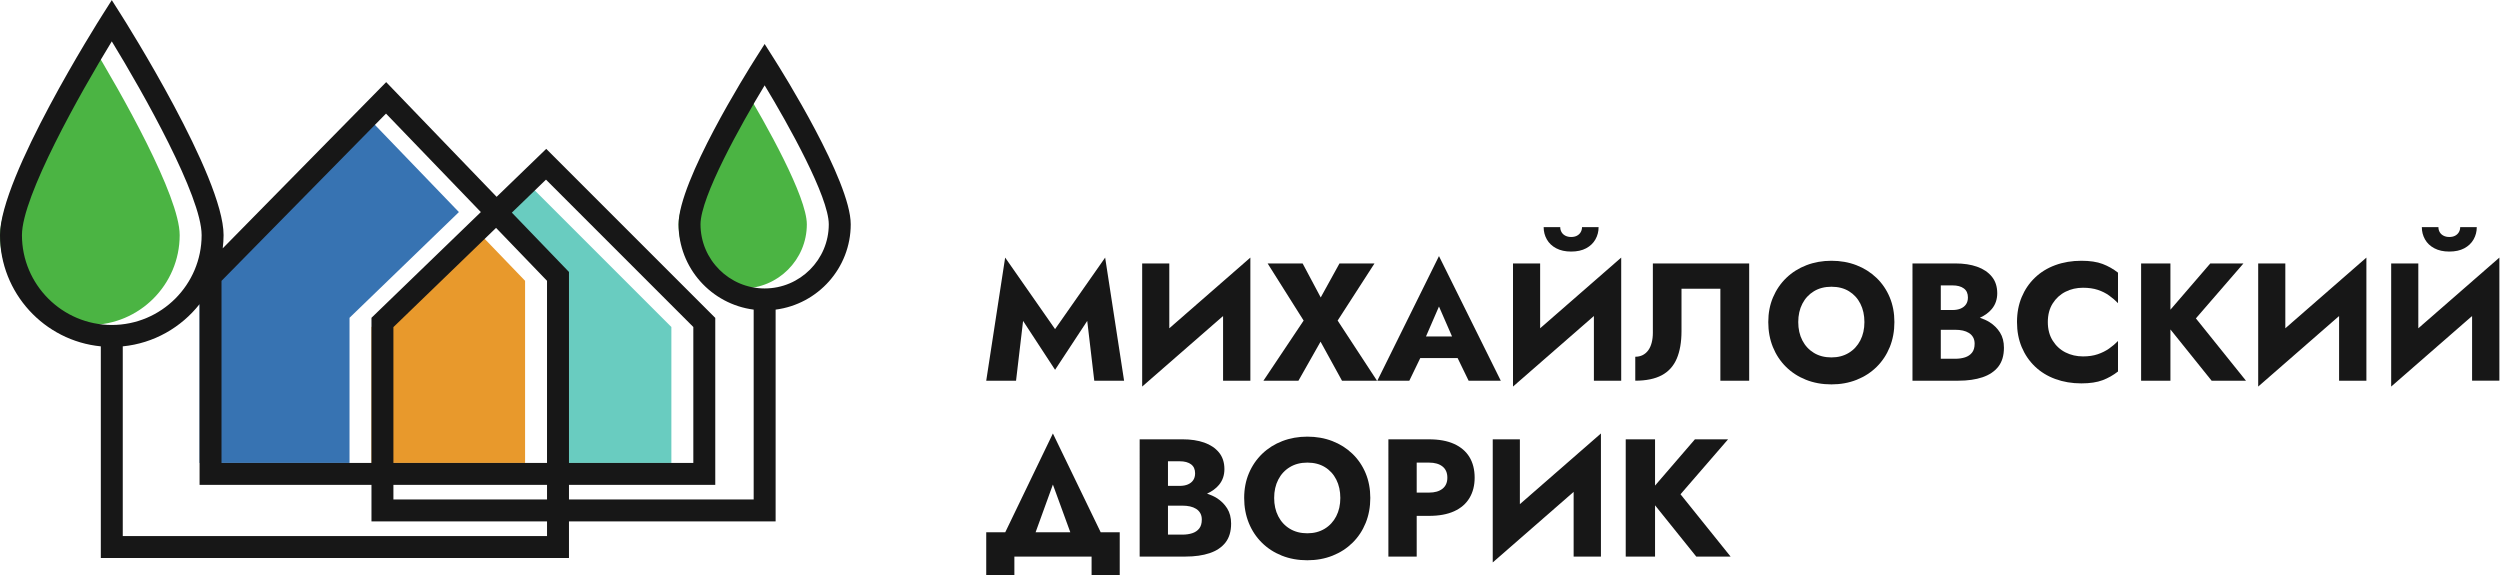 <?xml version="1.0" encoding="UTF-8" standalone="no"?> <svg xmlns:inkscape="http://www.inkscape.org/namespaces/inkscape" xmlns:sodipodi="http://sodipodi.sourceforge.net/DTD/sodipodi-0.dtd" xmlns="http://www.w3.org/2000/svg" xmlns:svg="http://www.w3.org/2000/svg" version="1.1" id="svg2" width="328.64" height="75.587" viewBox="0 0 328.64 75.587" sodipodi:docname="mihdvorik_logo_vertical_RGB.eps"><defs id="defs6"></defs><g id="g8" inkscape:groupmode="layer" inkscape:label="ink_ext_XXXXXX" transform="matrix(1.333,0,0,-1.333,0,75.587)"><g id="g10" transform="scale(0.1)"><path d="m 177.199,335.172 c 0,38.285 -57.394,140.058 -88.597,191.078 C 57.398,475.23 0,373.457 0,335.172 0,286.32 39.746,246.57 88.602,246.57 c 48.855,0 88.597,39.75 88.597,88.602" style="fill:#4bb443;fill-opacity:1;fill-rule:nonzero;stroke:none" id="path12"></path><path d="M 366.332,244.469 V 110.543 H 517.82 V 290.129 L 467.566,342.32 366.332,244.469" style="fill:#e8992c;fill-opacity:1;fill-rule:nonzero;stroke:none" id="path14"></path><path d="M 344.691,253.652 452.555,357.906 359.035,455.023 196.809,290.066 V 110.543 h 147.882 v 143.109" style="fill:#3773b2;fill-opacity:1;fill-rule:nonzero;stroke:none" id="path16"></path><path d="m 732.43,482.887 c -23.524,-38.832 -63.25,-110.055 -63.25,-137.055 0,-34.875 28.371,-63.246 63.25,-63.246 34.875,0 63.246,28.371 63.246,63.246 0,27.016 -39.727,98.231 -63.246,137.055" style="fill:#4bb443;fill-opacity:1;fill-rule:nonzero;stroke:none" id="path18"></path><path d="m 539.461,110.543 h 122.633 v 134.035 l -145.309,145.313 -33.66,-32.532 56.336,-58.504 V 110.543" style="fill:#69ccc0;fill-opacity:1;fill-rule:nonzero;stroke:none" id="path20"></path><path d="m 754.07,282.586 c -34.879,0 -63.25,28.371 -63.25,63.246 0,27 39.727,98.223 63.25,137.055 23.52,-38.824 63.246,-110.039 63.246,-137.055 0,-34.875 -28.371,-63.246 -63.246,-63.246 z M 504.766,357.359 538.43,389.891 683.734,244.578 V 110.543 H 561.102 V 298.855 Z M 539.461,110.543 H 387.973 v 133.926 l 101.234,97.851 50.254,-52.191 z m 0,-36.07 H 387.973 v 14.43 h 151.488 z m 0,-36.07 H 121.063 V 225.48 c 30.679,3.004 57.644,18.672 75.746,41.653 V 88.902 H 366.332 V 52.832 H 539.461 Z M 21.641,335.172 c 0,38.285 57.402,140.058 88.601,191.078 31.203,-51.02 88.602,-152.793 88.602,-191.078 0,-48.852 -39.746,-88.602 -88.602,-88.602 -48.851,0 -88.601,39.75 -88.601,88.602 z M 474.195,357.906 366.332,253.652 V 110.543 H 218.449 v 179.523 l 162.227,164.957 z m 364.766,-12.074 c 0,42.82 -68,151.203 -75.758,163.418 l -9.133,14.398 -9.136,-14.398 C 737.18,497.035 669.18,388.652 669.18,345.832 c 0,-43.133 32.363,-78.777 74.066,-84.121 V 74.473 H 561.102 V 88.902 H 705.375 V 253.543 L 538.688,420.242 489.758,372.949 380.84,486.055 219.641,322.141 c 0.507,4.281 0.843,8.613 0.843,13.031 0,57.391 -96.976,210.855 -101.105,217.363 l -9.137,14.395 -9.133,-14.395 C 96.981,546.031 0,392.563 0,335.172 0,278.035 43.695,230.934 99.422,225.48 V 16.762 H 561.102 V 52.832 h 203.789 v 208.879 c 41.703,5.344 74.07,40.988 74.07,84.121" style="fill:#171717;fill-opacity:1;fill-rule:nonzero;stroke:none" id="path22"></path><path d="M 1040.47,242.488 991.25,313.02 972.586,191.609 h 29.404 l 6.94,58.969 31.54,-48.23 31.72,48.23 6.94,-58.969 h 29.4 l -18.67,121.411 -49.39,-70.532" style="fill:#171717;fill-opacity:1;fill-rule:nonzero;stroke:none" id="path24"></path><path d="m 1153.12,307.238 h -26.75 v -121.41 l 79.78,69.582 v -63.801 h 26.92 V 313.02 l -79.95,-69.727 v 63.945" style="fill:#171717;fill-opacity:1;fill-rule:nonzero;stroke:none" id="path26"></path><path d="m 1355.47,307.238 h -34.52 l -18.5,-33.527 -17.84,33.527 h -34.52 l 35.51,-56.332 -39.64,-59.297 h 34.52 l 21.8,38.489 21.15,-38.489 h 34.52 l -38.82,59.297 36.34,56.332" style="fill:#171717;fill-opacity:1;fill-rule:nonzero;stroke:none" id="path28"></path><path d="m 1431.96,235.223 h -25.71 l 12.82,29.566 z m -31.35,-21.313 h 36.86 l 10.83,-22.301 h 31.72 l -60.95,122.895 -60.79,-122.895 h 31.55 l 10.78,22.301" style="fill:#171717;fill-opacity:1;fill-rule:nonzero;stroke:none" id="path30"></path><path d="m 1571.85,191.609 h 26.93 V 313.02 l -79.95,-69.723 v 63.941 h -26.76 v -121.41 l 79.78,69.578 v -63.797" style="fill:#171717;fill-opacity:1;fill-rule:nonzero;stroke:none" id="path32"></path><path d="m 1534.69,322.184 c 4.07,-2.149 8.97,-3.219 14.7,-3.219 5.84,0 10.76,1.07 14.78,3.219 4.02,2.152 7.08,5.062 9.17,8.757 2.09,3.688 3.14,7.735 3.14,12.137 h -16.35 c 0,-1.867 -0.44,-3.547 -1.33,-5.031 -0.88,-1.492 -2.12,-2.645 -3.71,-3.477 -1.6,-0.824 -3.5,-1.234 -5.7,-1.234 -2.09,0 -3.96,0.41 -5.62,1.234 -1.65,0.832 -2.92,1.985 -3.79,3.477 -0.89,1.484 -1.33,3.164 -1.33,5.031 h -16.35 c 0,-4.402 1.04,-8.449 3.14,-12.137 2.09,-3.695 5.17,-6.605 9.25,-8.757" style="fill:#171717;fill-opacity:1;fill-rule:nonzero;stroke:none" id="path34"></path><path d="m 1653.54,213.332 c 3.13,7.324 4.7,16.379 4.7,27.172 v 41.797 h 38.33 v -90.692 h 28.41 V 307.238 H 1630 v -68.386 c 0,-3.528 -0.39,-6.77 -1.16,-9.747 -0.77,-2.972 -1.9,-5.472 -3.39,-7.515 -1.48,-2.039 -3.3,-3.606 -5.44,-4.711 -2.15,-1.098 -4.61,-1.645 -7.36,-1.645 v -23.625 c 10.68,0 19.38,1.793 26.1,5.371 6.72,3.575 11.65,9.028 14.79,16.352" style="fill:#171717;fill-opacity:1;fill-rule:nonzero;stroke:none" id="path36"></path><path d="m 1834.57,231.332 c -2.7,-5.227 -6.5,-9.332 -11.4,-12.301 -4.9,-2.972 -10.6,-4.457 -17.09,-4.457 -6.61,0 -12.37,1.485 -17.26,4.457 -4.9,2.969 -8.7,7.074 -11.4,12.301 -2.7,5.234 -4.05,11.262 -4.05,18.094 0,6.82 1.35,12.855 4.05,18.09 2.7,5.226 6.5,9.332 11.4,12.3 4.89,2.977 10.65,4.457 17.26,4.457 6.71,0 12.49,-1.48 17.34,-4.457 4.85,-2.968 8.59,-7.074 11.23,-12.3 2.65,-5.235 3.97,-11.27 3.97,-18.09 0,-6.832 -1.35,-12.86 -4.05,-18.094 z m 15.94,61.703 c -5.62,5.395 -12.2,9.547 -19.74,12.469 -7.54,2.918 -15.77,4.379 -24.69,4.379 -8.81,0 -17.01,-1.461 -24.62,-4.379 -7.59,-2.922 -14.2,-7.074 -19.82,-12.469 -5.61,-5.398 -9.99,-11.785 -13.13,-19.164 -3.14,-7.379 -4.7,-15.527 -4.7,-24.445 0,-8.922 1.51,-17.125 4.54,-24.617 3.03,-7.485 7.32,-13.985 12.88,-19.489 5.56,-5.507 12.14,-9.773 19.74,-12.797 7.6,-3.035 15.97,-4.55 25.11,-4.55 9.02,0 17.34,1.515 24.94,4.55 7.6,3.024 14.18,7.29 19.74,12.797 5.56,5.504 9.85,12.004 12.88,19.489 3.03,7.492 4.54,15.695 4.54,24.617 0,8.918 -1.54,17.066 -4.62,24.445 -3.08,7.379 -7.43,13.766 -13.05,19.164" style="fill:#171717;fill-opacity:1;fill-rule:nonzero;stroke:none" id="path38"></path><path d="m 1913.94,213.25 v 28.574 h 14.21 c 2.75,0 5.25,-0.25 7.51,-0.738 2.26,-0.5 4.27,-1.301 6.03,-2.398 1.76,-1.102 3.14,-2.532 4.13,-4.297 0.99,-1.758 1.49,-3.856 1.49,-6.278 0,-3.742 -0.86,-6.683 -2.56,-8.84 -1.71,-2.144 -4,-3.683 -6.86,-4.621 -2.86,-0.933 -6.11,-1.402 -9.74,-1.402 z m 11.56,72.348 c 4.73,0 8.45,-0.993 11.15,-2.977 2.7,-1.976 4.05,-4.953 4.05,-8.91 0,-2.648 -0.61,-4.883 -1.82,-6.695 -1.21,-1.817 -2.95,-3.219 -5.2,-4.211 -2.26,-0.992 -4.99,-1.485 -8.18,-1.485 h -11.56 v 24.278 z m 29.57,-90.602 c 6.72,2.262 11.92,5.754 15.61,10.488 3.69,4.735 5.53,10.961 5.53,18.672 0,5.828 -1.29,10.817 -3.88,14.946 -2.59,4.128 -6.03,7.539 -10.32,10.242 -2.92,1.832 -6.16,3.191 -9.53,4.34 4.79,2.171 8.75,5.015 11.76,8.621 3.58,4.297 5.37,9.476 5.37,15.535 0,6.605 -1.79,12.082 -5.37,16.43 -3.58,4.351 -8.43,7.597 -14.54,9.75 -6.11,2.144 -13.19,3.218 -21.22,3.218 h -42.46 V 191.609 h 45.26 c 9.15,0 17.07,1.129 23.79,3.387" style="fill:#171717;fill-opacity:1;fill-rule:nonzero;stroke:none" id="path40"></path><path d="m 2052.52,188.965 c 8.48,0 15.48,1.051 20.98,3.137 5.51,2.097 10.58,4.961 15.2,8.589 v 30.071 c -2.54,-2.649 -5.45,-5.121 -8.75,-7.438 -3.31,-2.316 -7.05,-4.187 -11.24,-5.613 -4.19,-1.438 -9.03,-2.145 -14.53,-2.145 -6.28,0 -12.04,1.313 -17.27,3.957 -5.23,2.649 -9.44,6.528 -12.63,11.649 -3.2,5.121 -4.79,11.203 -4.79,18.254 0,7.152 1.59,13.265 4.79,18.332 3.19,5.062 7.4,8.918 12.63,11.566 5.23,2.645 10.99,3.957 17.27,3.957 5.5,0 10.34,-0.683 14.53,-2.062 4.19,-1.371 7.93,-3.242 11.24,-5.614 3.3,-2.371 6.21,-4.871 8.75,-7.519 v 30.07 c -4.62,3.629 -9.69,6.492 -15.2,8.59 -5.5,2.09 -12.5,3.137 -20.98,3.137 -9.24,0 -17.78,-1.438 -25.6,-4.297 -7.82,-2.863 -14.53,-6.996 -20.15,-12.391 -5.62,-5.394 -9.97,-11.785 -13.05,-19.156 -3.08,-7.379 -4.62,-15.59 -4.62,-24.613 0,-9.035 1.54,-17.238 4.62,-24.617 3.08,-7.371 7.43,-13.758 13.05,-19.157 5.62,-5.394 12.33,-9.523 20.15,-12.386 7.82,-2.864 16.36,-4.301 25.6,-4.301" style="fill:#171717;fill-opacity:1;fill-rule:nonzero;stroke:none" id="path42"></path><path d="m 2212.42,307.238 h -32.71 l -39.31,-45.613 v 45.613 h -28.91 V 191.609 h 28.91 v 50.547 l 40.63,-50.547 h 33.86 l -49.38,61.454 46.91,54.175" style="fill:#171717;fill-opacity:1;fill-rule:nonzero;stroke:none" id="path44"></path><path d="m 2253.71,307.238 h -26.76 v -121.41 l 79.78,69.578 v -63.797 h 26.93 V 313.02 l -79.95,-69.723 v 63.941" style="fill:#171717;fill-opacity:1;fill-rule:nonzero;stroke:none" id="path46"></path><path d="m 2384.86,243.297 v 63.941 h -26.76 v -121.41 l 79.79,69.582 v -63.801 h 26.92 V 313.02 l -79.95,-69.723" style="fill:#171717;fill-opacity:1;fill-rule:nonzero;stroke:none" id="path48"></path><path d="m 2400.72,322.184 c 4.07,-2.149 8.97,-3.219 14.7,-3.219 5.84,0 10.76,1.07 14.78,3.219 4.02,2.152 7.08,5.062 9.17,8.757 2.09,3.688 3.14,7.735 3.14,12.137 h -16.35 c 0,-1.867 -0.44,-3.547 -1.32,-5.031 -0.89,-1.492 -2.12,-2.645 -3.72,-3.477 -1.6,-0.824 -3.5,-1.234 -5.7,-1.234 -2.09,0 -3.96,0.41 -5.62,1.234 -1.65,0.832 -2.91,1.985 -3.8,3.477 -0.88,1.484 -1.31,3.164 -1.31,5.031 h -16.36 c 0,-4.402 1.05,-8.449 3.14,-12.137 2.09,-3.695 5.17,-6.605 9.25,-8.757" style="fill:#171717;fill-opacity:1;fill-rule:nonzero;stroke:none" id="path50"></path><path d="m 1038.33,89.195 17.18,-47.07 h -34.24 z m 0,50.387 -46.998,-97.457 H 972.586 V 0 h 27.754 v 18.172 h 76.15 V 0 h 27.75 v 42.125 h -18.77 l -47.14,97.457" style="fill:#171717;fill-opacity:1;fill-rule:nonzero;stroke:none" id="path52"></path><path d="m 1182.62,45.836 c -1.71,-2.144 -4,-3.688 -6.86,-4.621 -2.87,-0.938 -6.11,-1.402 -9.75,-1.402 h -14.2 v 28.574 h 14.2 c 2.75,0 5.26,-0.25 7.52,-0.742 2.25,-0.5 4.27,-1.297 6.03,-2.394 1.76,-1.105 3.14,-2.531 4.13,-4.301 0.99,-1.758 1.49,-3.855 1.49,-6.273 0,-3.742 -0.86,-6.688 -2.56,-8.84 z m -19.25,66.32 c 4.74,0 8.45,-0.988 11.15,-2.972 2.7,-1.977 4.05,-4.954 4.05,-8.914 0,-2.645 -0.61,-4.879 -1.82,-6.696 -1.21,-1.812 -2.95,-3.219 -5.2,-4.211 -2.26,-0.988 -4.99,-1.48 -8.18,-1.48 h -11.56 v 24.273 z m 36.51,-36.254 c -2.92,1.832 -6.16,3.195 -9.53,4.34 4.79,2.172 8.75,5.016 11.76,8.621 3.57,4.301 5.36,9.48 5.36,15.535 0,6.606 -1.79,12.082 -5.36,16.43 -3.59,4.356 -8.43,7.598 -14.54,9.75 -6.11,2.149 -13.19,3.219 -21.23,3.219 h -42.45 V 18.172 h 45.26 c 9.14,0 17.07,1.129 23.79,3.387 6.71,2.258 11.92,5.75 15.61,10.484 3.69,4.734 5.53,10.961 5.53,18.672 0,5.832 -1.3,10.816 -3.88,14.945 -2.59,4.129 -6.03,7.543 -10.32,10.242" style="fill:#171717;fill-opacity:1;fill-rule:nonzero;stroke:none" id="path54"></path><path d="m 1317.73,57.895 c -2.7,-5.226 -6.5,-9.332 -11.4,-12.301 -4.9,-2.977 -10.6,-4.461 -17.09,-4.461 -6.61,0 -12.37,1.484 -17.26,4.461 -4.91,2.969 -8.71,7.074 -11.4,12.301 -2.7,5.234 -4.05,11.258 -4.05,18.09 0,6.824 1.35,12.855 4.05,18.09 2.69,5.227 6.49,9.332 11.4,12.301 4.89,2.977 10.65,4.461 17.26,4.461 6.71,0 12.49,-1.484 17.34,-4.461 4.84,-2.969 8.59,-7.074 11.23,-12.301 2.64,-5.234 3.97,-11.266 3.97,-18.09 0,-6.832 -1.35,-12.855 -4.05,-18.09 z m 15.94,61.7 c -5.62,5.394 -12.2,9.551 -19.74,12.469 -7.54,2.921 -15.77,4.378 -24.69,4.378 -8.81,0 -17.02,-1.457 -24.61,-4.378 -7.6,-2.918 -14.21,-7.075 -19.83,-12.469 -5.61,-5.395 -9.99,-11.781 -13.13,-19.164 -3.14,-7.379 -4.71,-15.524 -4.71,-24.446 0,-8.922 1.52,-17.121 4.54,-24.617 3.03,-7.484 7.33,-13.984 12.89,-19.484 5.56,-5.508 12.14,-9.777 19.74,-12.801 7.6,-3.031 15.96,-4.547 25.11,-4.547 9.02,0 17.34,1.516 24.94,4.547 7.6,3.023 14.17,7.293 19.74,12.801 5.56,5.5 9.85,12 12.88,19.484 3.03,7.496 4.54,15.695 4.54,24.617 0,8.922 -1.54,17.066 -4.62,24.446 -3.09,7.383 -7.43,13.769 -13.05,19.164" style="fill:#171717;fill-opacity:1;fill-rule:nonzero;stroke:none" id="path56"></path><path d="m 1422.53,85.066 c -3.19,-2.531 -7.59,-3.801 -13.21,-3.801 h -12.22 v 29.57 h 12.22 c 5.62,0 10.02,-1.266 13.21,-3.801 3.2,-2.531 4.8,-6.219 4.8,-11.062 0,-4.738 -1.6,-8.375 -4.8,-10.906 z m 11.49,44.192 c -6.67,3.023 -14.9,4.539 -24.7,4.539 h -12.22 -10.41 -17.51 V 18.172 h 27.92 v 40.141 h 12.22 c 9.8,0 18.03,1.508 24.7,4.543 6.66,3.023 11.69,7.371 15.11,13.047 3.41,5.672 5.12,12.359 5.12,20.07 0,7.925 -1.71,14.703 -5.12,20.316 -3.42,5.613 -8.45,9.934 -15.11,12.969" style="fill:#171717;fill-opacity:1;fill-rule:nonzero;stroke:none" id="path58"></path><path d="m 1498.85,133.797 h -26.76 V 12.387 l 79.78,69.586 V 18.172 h 26.92 V 139.582 l -79.94,-69.727 v 63.941" style="fill:#171717;fill-opacity:1;fill-rule:nonzero;stroke:none" id="path60"></path><path d="m 1704.16,133.797 h -32.7 l -39.31,-45.613 v 45.613 h -28.91 V 18.172 h 28.91 v 50.551 l 40.63,-50.551 h 33.86 l -49.38,61.449 46.9,54.176" style="fill:#171717;fill-opacity:1;fill-rule:nonzero;stroke:none" id="path62"></path></g></g></svg> 